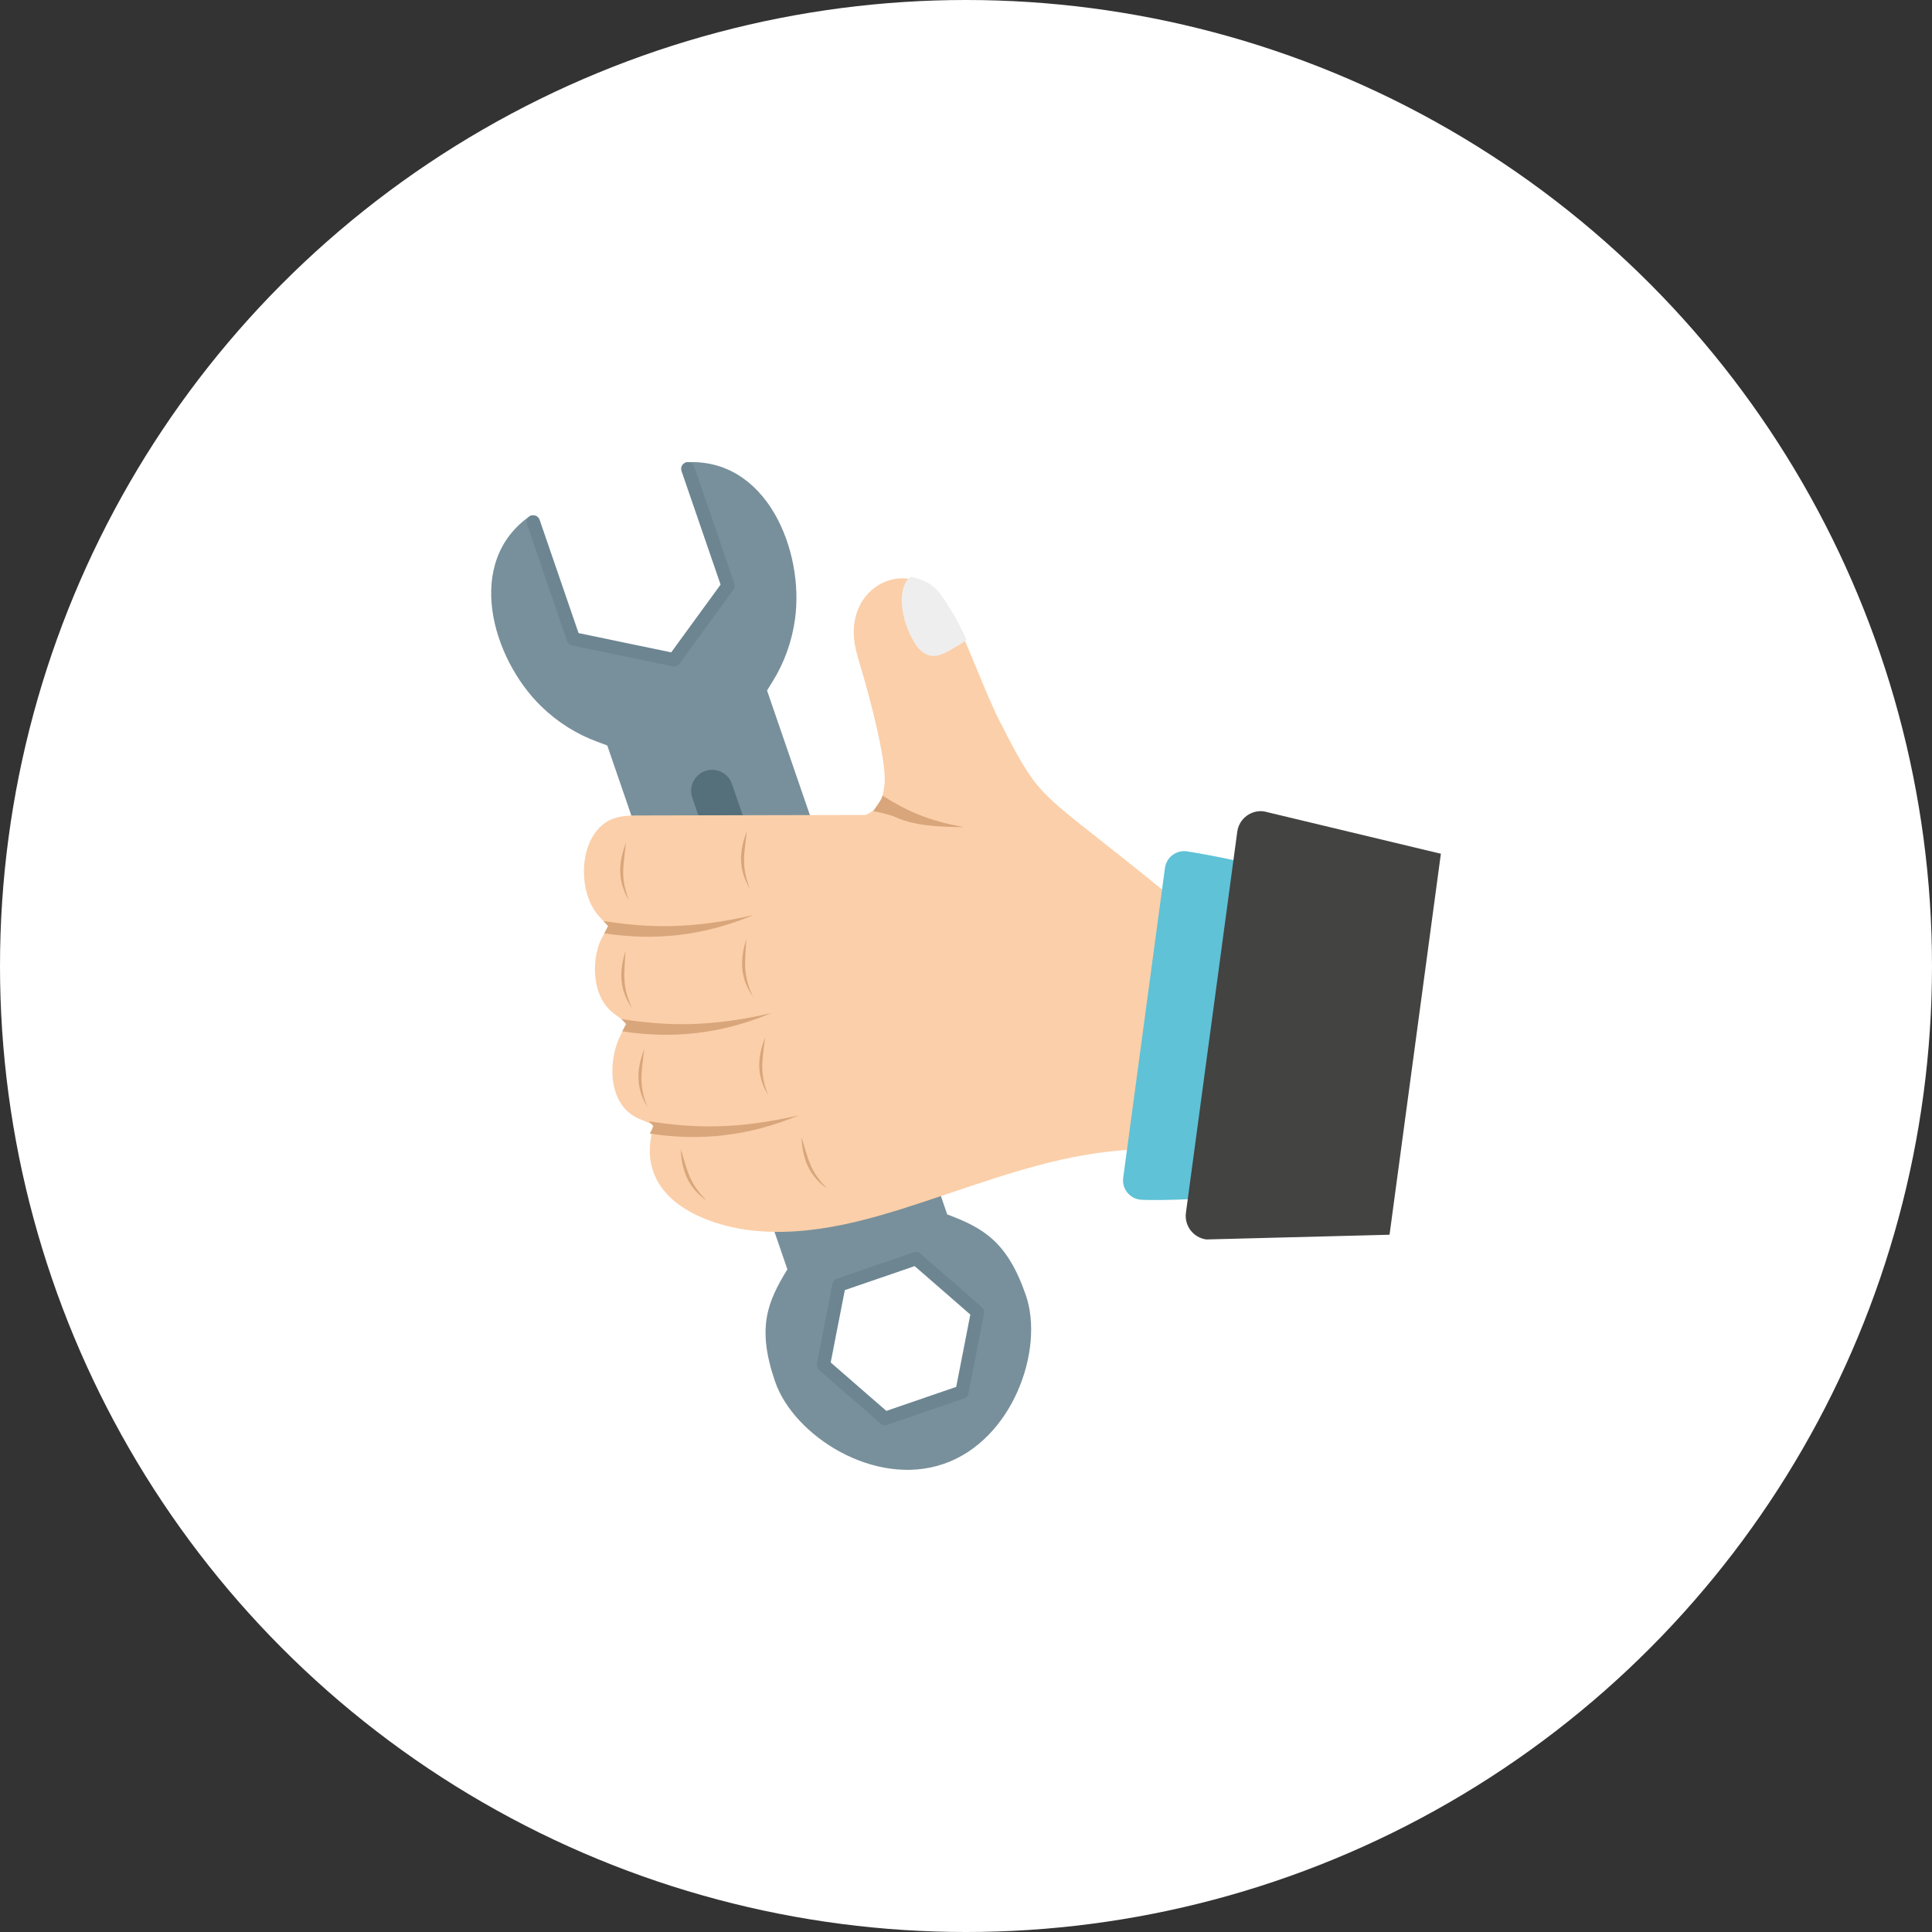 <svg viewBox="0 0 344.72 344.72" xmlns="http://www.w3.org/2000/svg" data-name="Livello 2" id="Livello_2">
  <rect x="0" y="0" width="344.72" height="344.72" fill="#333333" stroke="none"/>
  <defs>
    <style>
      .cls-1 {
        fill: #6c8591;
      }

      .cls-2 {
        fill: #78909b;
      }

      .cls-2, .cls-3, .cls-4, .cls-5, .cls-6 {
        fill-rule: evenodd;
      }

      .cls-3 {
        fill: #556f7b;
      }

      .cls-4 {
        fill: #d9a67b;
      }

      .cls-7 {
        fill: #fff;
      }

      .cls-5 {
        fill: #efeeee;
      }

      .cls-6 {
        fill: #fbcfa9;
      }

      .cls-8 {
        fill: #5fc2d7;
      }

      .cls-9 {
        fill: #434342;
      }
    </style>
  </defs>
  <g data-name="Livello 2" id="Livello_2-2">
    <g>
      <circle r="172.36" cy="172.36" cx="172.36" class="cls-7"></circle>
      <g>
        <g>
          <path d="M174.42,234.11l-1.39,7.13-1.39,7.14-6.87,2.36-6.87,2.36-5.48-4.77-5.48-4.77,1.39-7.14,1.39-7.13,6.87-2.36,6.87-2.36,5.48,4.77,5.48,4.77h0ZM120.28,117.72l-17.95-3.74-7.58-22.04c-12.03,8.18-7,25.52,1.83,34.1,2.85,2.77,6.26,4.94,9.99,6.31l1.78.66,32.14,93.47c-3.55,5.81-5.51,10.39-2.19,20.04,3.32,9.65,17.71,18.93,30.07,14.68,12.36-4.25,18-20.42,14.68-30.07-3.32-9.65-7.67-12.05-14.04-14.45l-32.15-93.48,1-1.61c2.1-3.38,3.45-7.18,3.99-11.12,1.69-12.2-5.06-28.91-19.52-27.98l7.57,22.01-9.63,13.22Z" class="cls-2"></path>
          <path d="M130.6,139.88c-.67-1.95-2.8-3-4.76-2.32-1.95.67-2.99,2.8-2.32,4.76l22.77,66.22c.67,1.96,2.8,2.99,4.76,2.32,1.95-.67,3-2.8,2.32-4.76l-22.77-66.22Z" class="cls-3"></path>
          <path d="M170.61,247.47l1.26-6.45,1.17.22-1.17-.23s.01-.05.02-.08l1.24-6.38-4.96-4.32.78-.9-.79.9s-.05-.05-.08-.08l-4.88-4.24-6.23,2.14-6.23,2.14-1.26,6.45-1.17-.23,1.17.23s-.01.05-.02.08l-1.24,6.38,4.96,4.32-.78.9.79-.9s.05.05.08.08l4.88,4.24,6.23-2.14,6.23-2.14h0ZM174.2,241.47l-1.37,7.02c-.04.45-.35.86-.8,1.02l-6.87,2.36-6.87,2.36h0c-.39.13-.84.06-1.17-.23l.79-.9-.78.9-5.4-4.7s-.06-.04-.09-.07h0s-5.42-4.72-5.42-4.72c-.35-.27-.55-.72-.46-1.18l1.17.23-1.17-.23,1.37-7.05s0-.05.01-.08h0s0,0,0,0h0l1.37-7.02c.04-.45.34-.86.8-1.02l6.87-2.36,6.87-2.36h0c.39-.13.84-.06,1.17.23l-.79.9.78-.9,5.4,4.7s.06.04.09.07h0s5.42,4.72,5.42,4.72c.35.27.55.72.46,1.18l-1.17-.23,1.17.23-1.37,7.05s0,.05-.01.08h0s0,0,0,0h0Z" class="cls-1"></path>
          <path d="M96.28,92.74c-.21-.62-.9-.96-1.52-.74-.62.21-.96.9-.74,1.52l7.17,20.86c.15.44.53.73.96.8l17.88,3.72h0c.51.11,1.02-.13,1.27-.56l9.56-13.13-.96-.7.97.7c.24-.33.29-.74.16-1.09h0l-7.17-20.86c-.21-.62-.9-.96-1.52-.74-.62.21-.96.9-.74,1.52l6.97,20.27-8.81,12.09-16.53-3.44-6.95-20.22Z" class="cls-1"></path>
        </g>
        <polygon points="113.75 202.22 116.21 202.71 113.76 202.22 113.75 202.22" class="cls-9"></polygon>
        <path d="M202.06,205.1l5.56-46.01s0-.11,0-.16c-3.8-3.09-7.63-6.14-11.48-9.18-2.25-1.77-4.53-3.54-6.71-5.39-1.52-1.29-2.99-2.64-4.26-4.17-2.74-3.29-4.93-7.91-6.9-11.71-2.31-4.46-6.1-14.86-8.5-19.28-.89-1.63-2.06-3.14-3.57-4.25-1.35-.99-2.91-1.62-4.58-1.74-.82-.06-1.65,0-2.46.19-1.81.43-3.41,1.46-4.6,2.88-1.33,1.6-2.05,3.57-2.2,5.64-.1,1.32.04,2.65.34,3.94.31,1.34.73,2.69,1.12,4.01,1.22,4.13,4.34,15.55,4.02,19.81-.34,4.65-2.35,5.14-3.37,5.73l-40.95.09c-1.77,0-3.83.18-5.35,1.18-1.67,1.09-2.75,2.8-3.35,4.67-.63,1.93-.77,4.11-.5,6.12.28,2.09,1.08,4.4,2.53,5.97l1.65,1.79-1.13,2.16c-1.13,2.16-1.45,5.23-1.06,7.63.36,2.24,1.33,4.4,3.19,5.79l2.28,1.7-1.23,2.57c-.19.39-.35.79-.49,1.2-.75,2.18-1.01,4.81-.6,7.09.44,2.44,1.58,4.59,3.79,5.86.26.15.52.28.79.39l2.48,1.05-.42,2.66c-.38,2.43-.09,4.85,1.03,7.06,2.07,4.07,6.39,6.4,10.56,7.77,1.25.41,2.52.73,3.81.98,1.35.26,2.71.44,4.08.54,11.49.85,22.6-3.01,33.33-6.61,11-3.69,21.33-7.31,33.06-7.95.02,0,.06,0,.08-.02Z" class="cls-6"></path>
        <path d="M157.49,141.96c-.25.84-1.35,2.25-1.7,2.76,1.14.22,2.31.5,3.54.88,3.57,1.76,8.23,1.96,12.64,1.97-6.37-1.1-10.42-3-14.48-5.6Z" class="cls-4"></path>
        <path d="M172.43,114.12c-.51-1.14-1-2.15-1.44-2.96-.89-1.63-3.01-5.44-4.52-6.55-1.2-.88-2.55-1.47-4.01-1.68-2.17,1.6-2.11,6.61.36,11.16,2.47,4.55,5.31,2.74,7.08,1.71,1.77-1.04,1.89-1.05,2.53-1.69Z" class="cls-5"></path>
        <path d="M107.68,164.34l.83.89-.68,1.3c8.86,1.36,17.56.53,26.59-3.26-10.8,2.51-18.62,2.36-26.74,1.06Z" class="cls-4"></path>
        <path d="M229.55,156.86c.25-1.89-15.92-4.7-17.81-4.96-1.89-.25-3.62,1.07-3.88,2.96l-7.45,55.3c-.25,1.89,1.07,3.62,2.96,3.88,1.89.25,18.48,0,18.73-1.88l7.45-55.3Z" class="cls-8"></path>
        <path d="M257.08,152.33l-31.56-7.56c-2.32-.31-4.45,1.32-4.76,3.64l-9.16,67.98c-.31,2.32,1.32,4.45,3.64,4.76l32.69-.84,9.16-67.98Z" class="cls-9"></path>
        <path d="M110.89,181.83l.83.89-.68,1.3c8.86,1.36,17.56.53,26.59-3.26-10.8,2.51-18.62,2.36-26.74,1.06Z" class="cls-4"></path>
        <path d="M115.79,200.07l.83.89-.68,1.3c8.86,1.36,17.55.53,26.59-3.26-10.8,2.51-18.62,2.36-26.74,1.06Z" class="cls-4"></path>
        <path d="M111.7,150.37c-1.39,3.61-1.56,6.86.55,10.3-1.65-4.13-.98-6.28-.55-10.3Z" class="cls-4"></path>
        <path d="M111.6,169.68c-1.15,3.69-1.12,6.94,1.2,10.24-1.9-4.02-1.38-6.21-1.2-10.24Z" class="cls-4"></path>
        <path d="M114.95,187.18c-1.39,3.61-1.56,6.86.55,10.3-1.64-4.13-.98-6.28-.55-10.3Z" class="cls-4"></path>
        <path d="M121.45,205c.18,3.86,1.32,6.91,4.64,9.21-3.17-3.12-3.42-5.36-4.64-9.21Z" class="cls-4"></path>
        <polygon points="135.31 200.13 137.76 200.63 135.32 200.13 135.31 200.13" class="cls-9"></polygon>
        <path d="M133.26,148.28c-1.39,3.61-1.56,6.86.55,10.3-1.64-4.13-.98-6.28-.55-10.3Z" class="cls-4"></path>
        <path d="M133.15,167.59c-1.15,3.69-1.12,6.94,1.2,10.24-1.9-4.02-1.38-6.21-1.2-10.24Z" class="cls-4"></path>
        <path d="M136.51,185.09c-1.39,3.61-1.56,6.85.55,10.3-1.64-4.13-.98-6.28-.55-10.3Z" class="cls-4"></path>
        <path d="M143.01,202.91c.18,3.86,1.32,6.91,4.64,9.21-3.17-3.12-3.42-5.36-4.64-9.21Z" class="cls-4"></path>
      </g>
    </g>
  </g>
</svg>